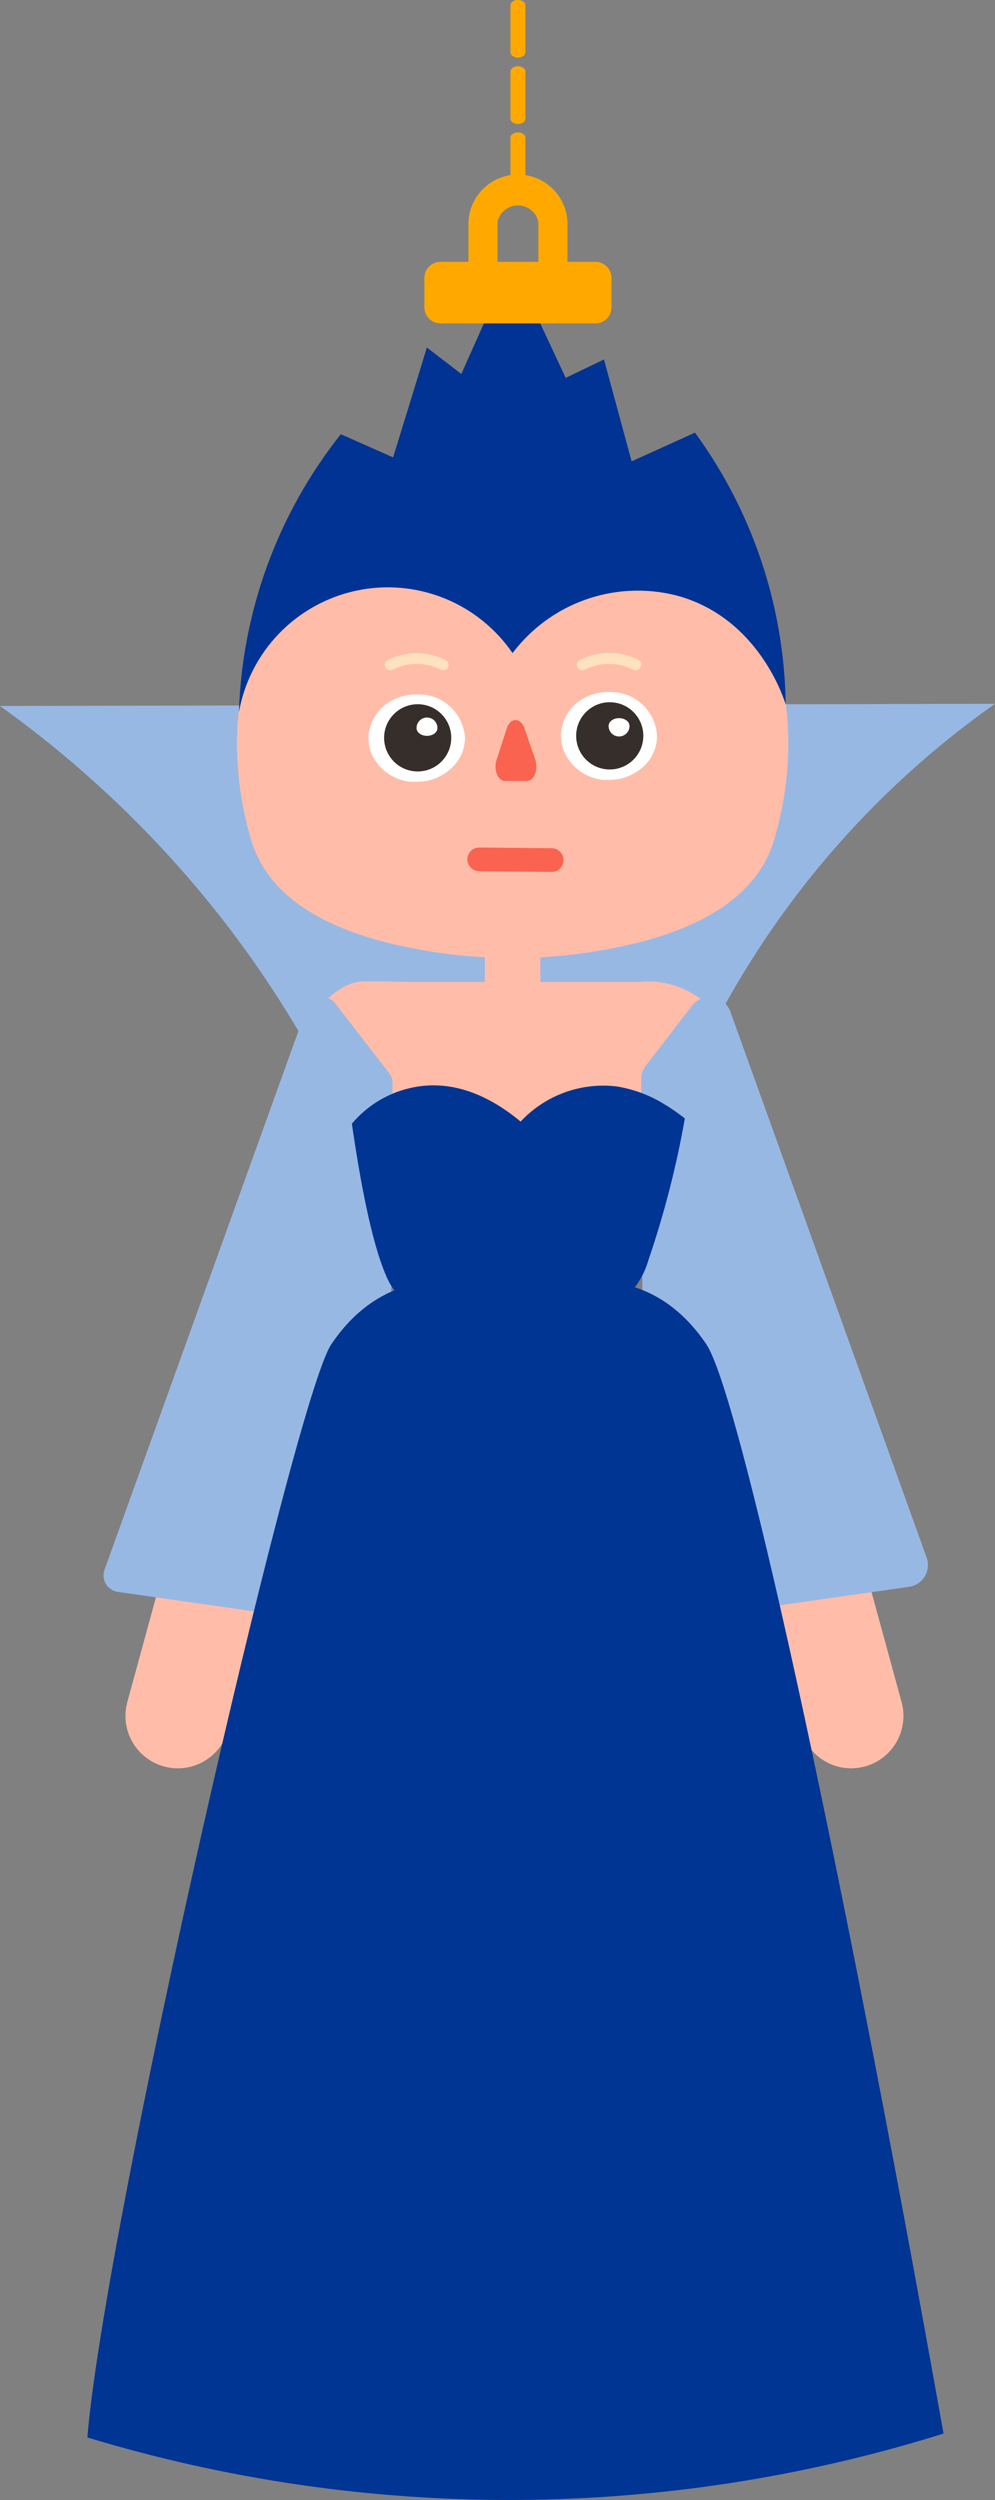 <?xml version="1.0" encoding="UTF-8"?> <svg xmlns="http://www.w3.org/2000/svg" width="133" height="334" viewBox="0 0 133 334" fill="none"><rect x="0" y="0" width="133" height="334" fill="#808080" stroke="none"/> <g clip-path="url(#clip0_1363_6042)"> <path d="M0 94.319C11.528 102.562 21.775 112.463 30.412 123.702C38.05 133.691 44.349 144.637 49.148 156.261L86.271 160.067C93.81 133.338 110.31 110.019 133 94.025L0 94.319Z" fill="#98B8E4"></path> <path d="M94.898 73.401C85.502 64.712 73.253 64.712 68.513 64.712C63.773 64.712 51.566 64.712 42.17 73.401C32.495 82.342 29.334 97.272 33.431 111.739C35.571 119.756 43.583 124.766 56.908 127.004C59.522 127.451 62.16 127.746 64.808 127.886V131.915H72.232V127.886C74.876 127.746 77.509 127.451 80.118 127.004C93.444 124.766 101.455 119.756 103.609 111.739C107.734 97.272 104.574 82.342 94.898 73.401Z" fill="#FFBDA9"></path> <path d="M59.257 89.548C59.151 89.545 59.046 89.521 58.949 89.478C57.946 88.96 56.834 88.69 55.705 88.69C54.577 88.69 53.464 88.96 52.461 89.478C52.291 89.562 52.094 89.574 51.914 89.512C51.735 89.451 51.587 89.32 51.504 89.149C51.42 88.979 51.408 88.782 51.469 88.602C51.531 88.422 51.661 88.274 51.832 88.191C53.031 87.584 54.355 87.267 55.698 87.267C57.041 87.267 58.366 87.584 59.564 88.191C59.735 88.272 59.866 88.419 59.929 88.597C59.992 88.775 59.981 88.972 59.9 89.142C59.84 89.263 59.749 89.364 59.636 89.436C59.522 89.508 59.391 89.546 59.257 89.548V89.548Z" fill="#FFE1BF"></path> <path d="M84.929 89.548C84.827 89.545 84.727 89.521 84.635 89.478C83.629 88.961 82.515 88.692 81.384 88.692C80.253 88.692 79.139 88.961 78.133 89.478C77.963 89.562 77.766 89.574 77.586 89.512C77.407 89.451 77.259 89.32 77.175 89.149C77.092 88.979 77.08 88.782 77.141 88.602C77.203 88.422 77.333 88.274 77.504 88.191C78.706 87.568 80.039 87.239 81.393 87.232C82.747 87.225 84.083 87.539 85.292 88.149C85.463 88.231 85.594 88.377 85.657 88.555C85.72 88.734 85.709 88.93 85.628 89.1C85.572 89.239 85.475 89.356 85.35 89.436C85.225 89.517 85.077 89.556 84.929 89.548V89.548Z" fill="#FFE1BF"></path> <path d="M67.772 97.215L66.374 101.539C65.94 102.798 66.542 104.337 67.478 104.337H70.443C71.38 104.337 71.981 102.854 71.561 101.539L70.079 97.215C69.548 95.858 68.248 95.858 67.772 97.215Z" fill="#F9634F"></path> <path d="M62.151 98.573C62.147 99.792 61.733 100.975 60.977 101.931C60.348 102.723 59.545 103.361 58.632 103.795C57.718 104.229 56.717 104.448 55.706 104.435C55.412 104.456 55.118 104.456 54.825 104.435C53.76 104.322 52.74 103.944 51.858 103.336C50.977 102.727 50.261 101.907 49.777 100.951C49.435 100.225 49.258 99.432 49.26 98.629V98.349C49.338 97.303 49.694 96.298 50.292 95.437C50.889 94.576 51.706 93.891 52.657 93.452C53.492 93.047 54.401 92.819 55.328 92.78H55.706C57.325 92.704 58.91 93.269 60.117 94.353C61.323 95.437 62.054 96.953 62.151 98.573V98.573Z" fill="white"></path> <path d="M55.831 103.064C58.31 103.064 60.319 101.053 60.319 98.573C60.319 96.092 58.31 94.081 55.831 94.081C53.352 94.081 51.343 96.092 51.343 98.573C51.343 101.053 53.352 103.064 55.831 103.064Z" fill="#352E2B"></path> <path d="M58.474 97.258C58.474 97.845 57.859 98.307 57.076 98.307C56.293 98.307 55.678 97.845 55.678 97.258C55.678 96.886 55.825 96.531 56.087 96.268C56.349 96.006 56.705 95.858 57.076 95.858C57.447 95.858 57.803 96.006 58.065 96.268C58.327 96.531 58.474 96.886 58.474 97.258Z" fill="white"></path> <path d="M87.823 98.307C87.822 99.524 87.424 100.708 86.691 101.679C86.057 102.47 85.252 103.107 84.336 103.54C83.421 103.974 82.418 104.194 81.405 104.184C81.112 104.184 80.818 104.184 80.538 104.184C79.468 104.062 78.446 103.673 77.566 103.052C76.686 102.431 75.977 101.598 75.505 100.63C75.163 99.903 74.986 99.11 74.987 98.307V98.041C75.055 97.004 75.398 96.003 75.98 95.142C76.562 94.282 77.364 93.592 78.301 93.144C79.14 92.735 80.054 92.502 80.986 92.458H81.349C82.982 92.378 84.58 92.949 85.793 94.045C87.006 95.141 87.736 96.674 87.823 98.307Z" fill="white"></path> <path d="M81.503 102.798C83.982 102.798 85.991 100.787 85.991 98.307C85.991 95.826 83.982 93.815 81.503 93.815C79.024 93.815 77.015 95.826 77.015 98.307C77.015 100.787 79.024 102.798 81.503 102.798Z" fill="#352E2B"></path> <path d="M84.146 96.992C84.146 97.363 83.999 97.719 83.737 97.981C83.474 98.243 83.119 98.391 82.748 98.391C82.377 98.391 82.021 98.243 81.759 97.981C81.497 97.719 81.35 97.363 81.35 96.992C81.35 96.404 81.965 95.942 82.748 95.942C83.531 95.942 84.146 96.404 84.146 96.992Z" fill="white"></path> <path d="M92.898 57.8L84.425 61.634L80.734 48.02L75.616 50.483L68.359 34.98C66.122 39.98 63.89 44.975 61.662 49.965L57.062 46.425C55.561 51.322 54.056 56.215 52.545 61.103L45.554 58.01C37.142 68.601 32.366 81.623 31.936 95.145C32.64 91.192 34.504 87.539 37.289 84.65C40.075 81.76 43.657 79.766 47.579 78.919C51.501 78.073 55.586 78.414 59.314 79.898C63.042 81.382 66.244 83.942 68.513 87.253C70.986 83.975 74.365 81.494 78.232 80.119C82.099 78.744 86.285 78.534 90.27 79.516C101.456 82.398 104.881 93.634 105.021 94.123C104.846 81.026 100.594 68.309 92.857 57.745L92.898 57.8Z" fill="#003394"></path> <path d="M69.24 8.843C68.681 8.843 68.233 9.165 68.233 9.542V15.867C68.233 16.244 68.681 16.566 69.24 16.566C69.799 16.566 70.233 16.244 70.233 15.867V9.542C70.233 9.165 69.785 8.843 69.24 8.843Z" fill="#FFA900"></path> <path d="M69.24 17.686C68.681 17.686 68.233 18.008 68.233 18.385V24.71C68.233 25.102 68.681 25.409 69.24 25.409C69.799 25.409 70.233 25.102 70.233 24.71V18.385C70.233 18.008 69.785 17.686 69.24 17.686Z" fill="#FFA900"></path> <path d="M69.24 0C68.681 0 68.233 0.308 68.233 0.7V6.996C68.233 7.374 68.681 7.696 69.24 7.696C69.799 7.696 70.233 7.374 70.233 6.996V0.7C70.233 0.308 69.785 0 69.24 0Z" fill="#FFA900"></path> <path d="M56.727 37.135V41.066C56.73 41.633 56.957 42.175 57.357 42.576C57.758 42.977 58.3 43.203 58.866 43.207H79.602C80.168 43.203 80.71 42.977 81.11 42.576C81.511 42.175 81.737 41.633 81.741 41.066V37.135C81.741 36.566 81.516 36.02 81.115 35.616C80.714 35.212 80.17 34.983 79.602 34.98H75.854V29.649C75.776 27.945 75.044 26.336 73.811 25.157C72.578 23.979 70.939 23.321 69.234 23.321C67.529 23.321 65.889 23.979 64.656 25.157C63.423 26.336 62.691 27.945 62.613 29.649V34.98H58.866C58.297 34.983 57.753 35.212 57.352 35.616C56.952 36.02 56.727 36.566 56.727 37.135ZM71.967 34.98H66.5V29.649C66.635 29.024 66.98 28.463 67.477 28.062C67.975 27.66 68.595 27.441 69.234 27.441C69.873 27.441 70.493 27.66 70.99 28.062C71.488 28.463 71.832 29.024 71.967 29.649V34.98Z" fill="#FFA900"></path> <path d="M73.728 116.482L64.053 116.384C63.634 116.384 63.232 116.218 62.935 115.921C62.639 115.625 62.473 115.223 62.473 114.803C62.473 114.384 62.639 113.982 62.935 113.685C63.232 113.389 63.634 113.222 64.053 113.222V113.222L73.742 113.32C74.162 113.32 74.563 113.487 74.86 113.783C75.156 114.08 75.322 114.482 75.322 114.901C75.322 115.321 75.156 115.723 74.86 116.019C74.563 116.316 74.162 116.482 73.742 116.482H73.728Z" fill="#F9634F"></path> <path d="M23.77 236.239C22.694 236.24 21.631 235.993 20.666 235.516C19.701 235.04 18.859 234.347 18.205 233.491C17.551 232.635 17.104 231.64 16.898 230.582C16.692 229.525 16.732 228.435 17.017 227.396L41.654 137.26C41.896 136.374 42.31 135.543 42.873 134.817C43.436 134.091 44.137 133.483 44.934 133.027C45.732 132.572 46.612 132.278 47.523 132.163C48.435 132.048 49.36 132.113 50.246 132.356C51.132 132.599 51.961 133.013 52.687 133.577C53.413 134.14 54.02 134.841 54.475 135.639C54.931 136.438 55.224 137.318 55.339 138.23C55.454 139.142 55.389 140.067 55.146 140.954L30.509 231.09C30.105 232.568 29.227 233.873 28.009 234.803C26.791 235.734 25.302 236.238 23.77 236.239V236.239Z" fill="#FFBDA9"></path> <path d="M113.775 236.239C112.243 236.238 110.753 235.734 109.536 234.803C108.318 233.873 107.44 232.568 107.035 231.09L82.398 140.954C82.122 140.058 82.029 139.116 82.124 138.183C82.219 137.251 82.5 136.347 82.951 135.525C83.402 134.704 84.013 133.981 84.749 133.4C85.484 132.82 86.329 132.393 87.233 132.145C88.136 131.898 89.08 131.834 90.008 131.959C90.937 132.084 91.831 132.394 92.637 132.871C93.444 133.348 94.146 133.982 94.703 134.736C95.259 135.49 95.659 136.349 95.877 137.26L120.514 227.396C120.798 228.434 120.839 229.523 120.633 230.579C120.428 231.635 119.982 232.63 119.33 233.485C118.678 234.341 117.837 235.034 116.874 235.512C115.91 235.989 114.85 236.238 113.775 236.239V236.239Z" fill="#FFBDA9"></path> <path d="M48.533 131.104H51.581L54.601 131.188H85.362C88.326 130.867 91.3 131.688 93.681 133.482C97.709 136.924 98.156 144.242 93.402 150.455L45.988 150.119C41.08 145.921 39.5 139.989 41.695 136.057C42.856 133.93 45.82 131.146 48.533 131.104Z" fill="#FFBDA9"></path> <path d="M97.624 135.147C106.377 159.465 115.121 183.774 123.855 208.073C124.005 208.484 124.062 208.924 124.02 209.36C123.978 209.796 123.84 210.217 123.615 210.593C123.39 210.968 123.083 211.289 122.719 211.531C122.354 211.773 121.939 211.93 121.506 211.991L89.487 216.58C89.069 216.64 88.643 216.61 88.238 216.491C87.834 216.373 87.459 216.169 87.139 215.893C86.82 215.617 86.563 215.276 86.387 214.892C86.211 214.509 86.118 214.092 86.117 213.67L85.697 144.186C85.698 143.527 85.92 142.886 86.326 142.367L92.521 134.322C92.846 133.905 93.277 133.584 93.769 133.391C94.26 133.198 94.795 133.141 95.316 133.225C95.838 133.309 96.327 133.532 96.733 133.87C97.139 134.209 97.447 134.65 97.624 135.147Z" fill="#98B8E4"></path> <path d="M40.996 134.672L13.982 209.682C13.864 209.997 13.818 210.335 13.848 210.67C13.878 211.005 13.984 211.329 14.158 211.617C14.332 211.906 14.569 212.151 14.851 212.334C15.133 212.518 15.453 212.635 15.786 212.676L49.512 217.504C49.826 217.548 50.146 217.524 50.45 217.434C50.755 217.343 51.036 217.189 51.276 216.981C51.516 216.773 51.708 216.516 51.84 216.227C51.973 215.938 52.041 215.625 52.042 215.307L52.476 144.746C52.48 144.239 52.313 143.746 52.001 143.347L44.842 134.084C44.602 133.765 44.28 133.518 43.91 133.367C43.541 133.217 43.138 133.169 42.744 133.229C42.349 133.289 41.979 133.455 41.671 133.709C41.364 133.963 41.13 134.296 40.996 134.672V134.672Z" fill="#98B8E4"></path> <path d="M60.879 173.415H54.237C53.956 173.384 53.685 173.292 53.443 173.144C53.201 172.997 52.995 172.798 52.839 172.562C52.317 171.888 51.894 171.143 51.58 170.351C49.609 165.832 48.043 157.143 47.036 150.119C49.056 147.716 51.806 146.04 54.866 145.347C58.711 144.466 63.787 145.012 69.59 149.839C71.207 148.105 73.209 146.777 75.433 145.96C77.658 145.143 80.044 144.862 82.397 145.138C84.604 145.488 86.722 146.262 88.634 147.418C89.647 148.018 90.619 148.687 91.542 149.419C90.414 155.827 88.792 162.137 86.69 168.294C86.18 170.105 85.217 171.757 83.894 173.093C83.641 173.291 83.333 173.403 83.013 173.415H60.879V173.415Z" fill="#003594"></path> <path d="M94.422 179.6C90.913 174.381 85.963 171.205 79.839 171.205H58.865C52.741 171.205 47.791 174.367 44.282 179.6C39.276 187.001 13.982 297.649 11.675 325.633C49.012 336.946 88.886 336.765 126.12 325.115C111.69 244.186 98.659 185.896 94.422 179.6Z" fill="#003594"></path> </g> <defs> <clipPath id="clip0_1363_6042"> <rect width="133" height="334" fill="white"></rect> </clipPath> </defs> </svg> 